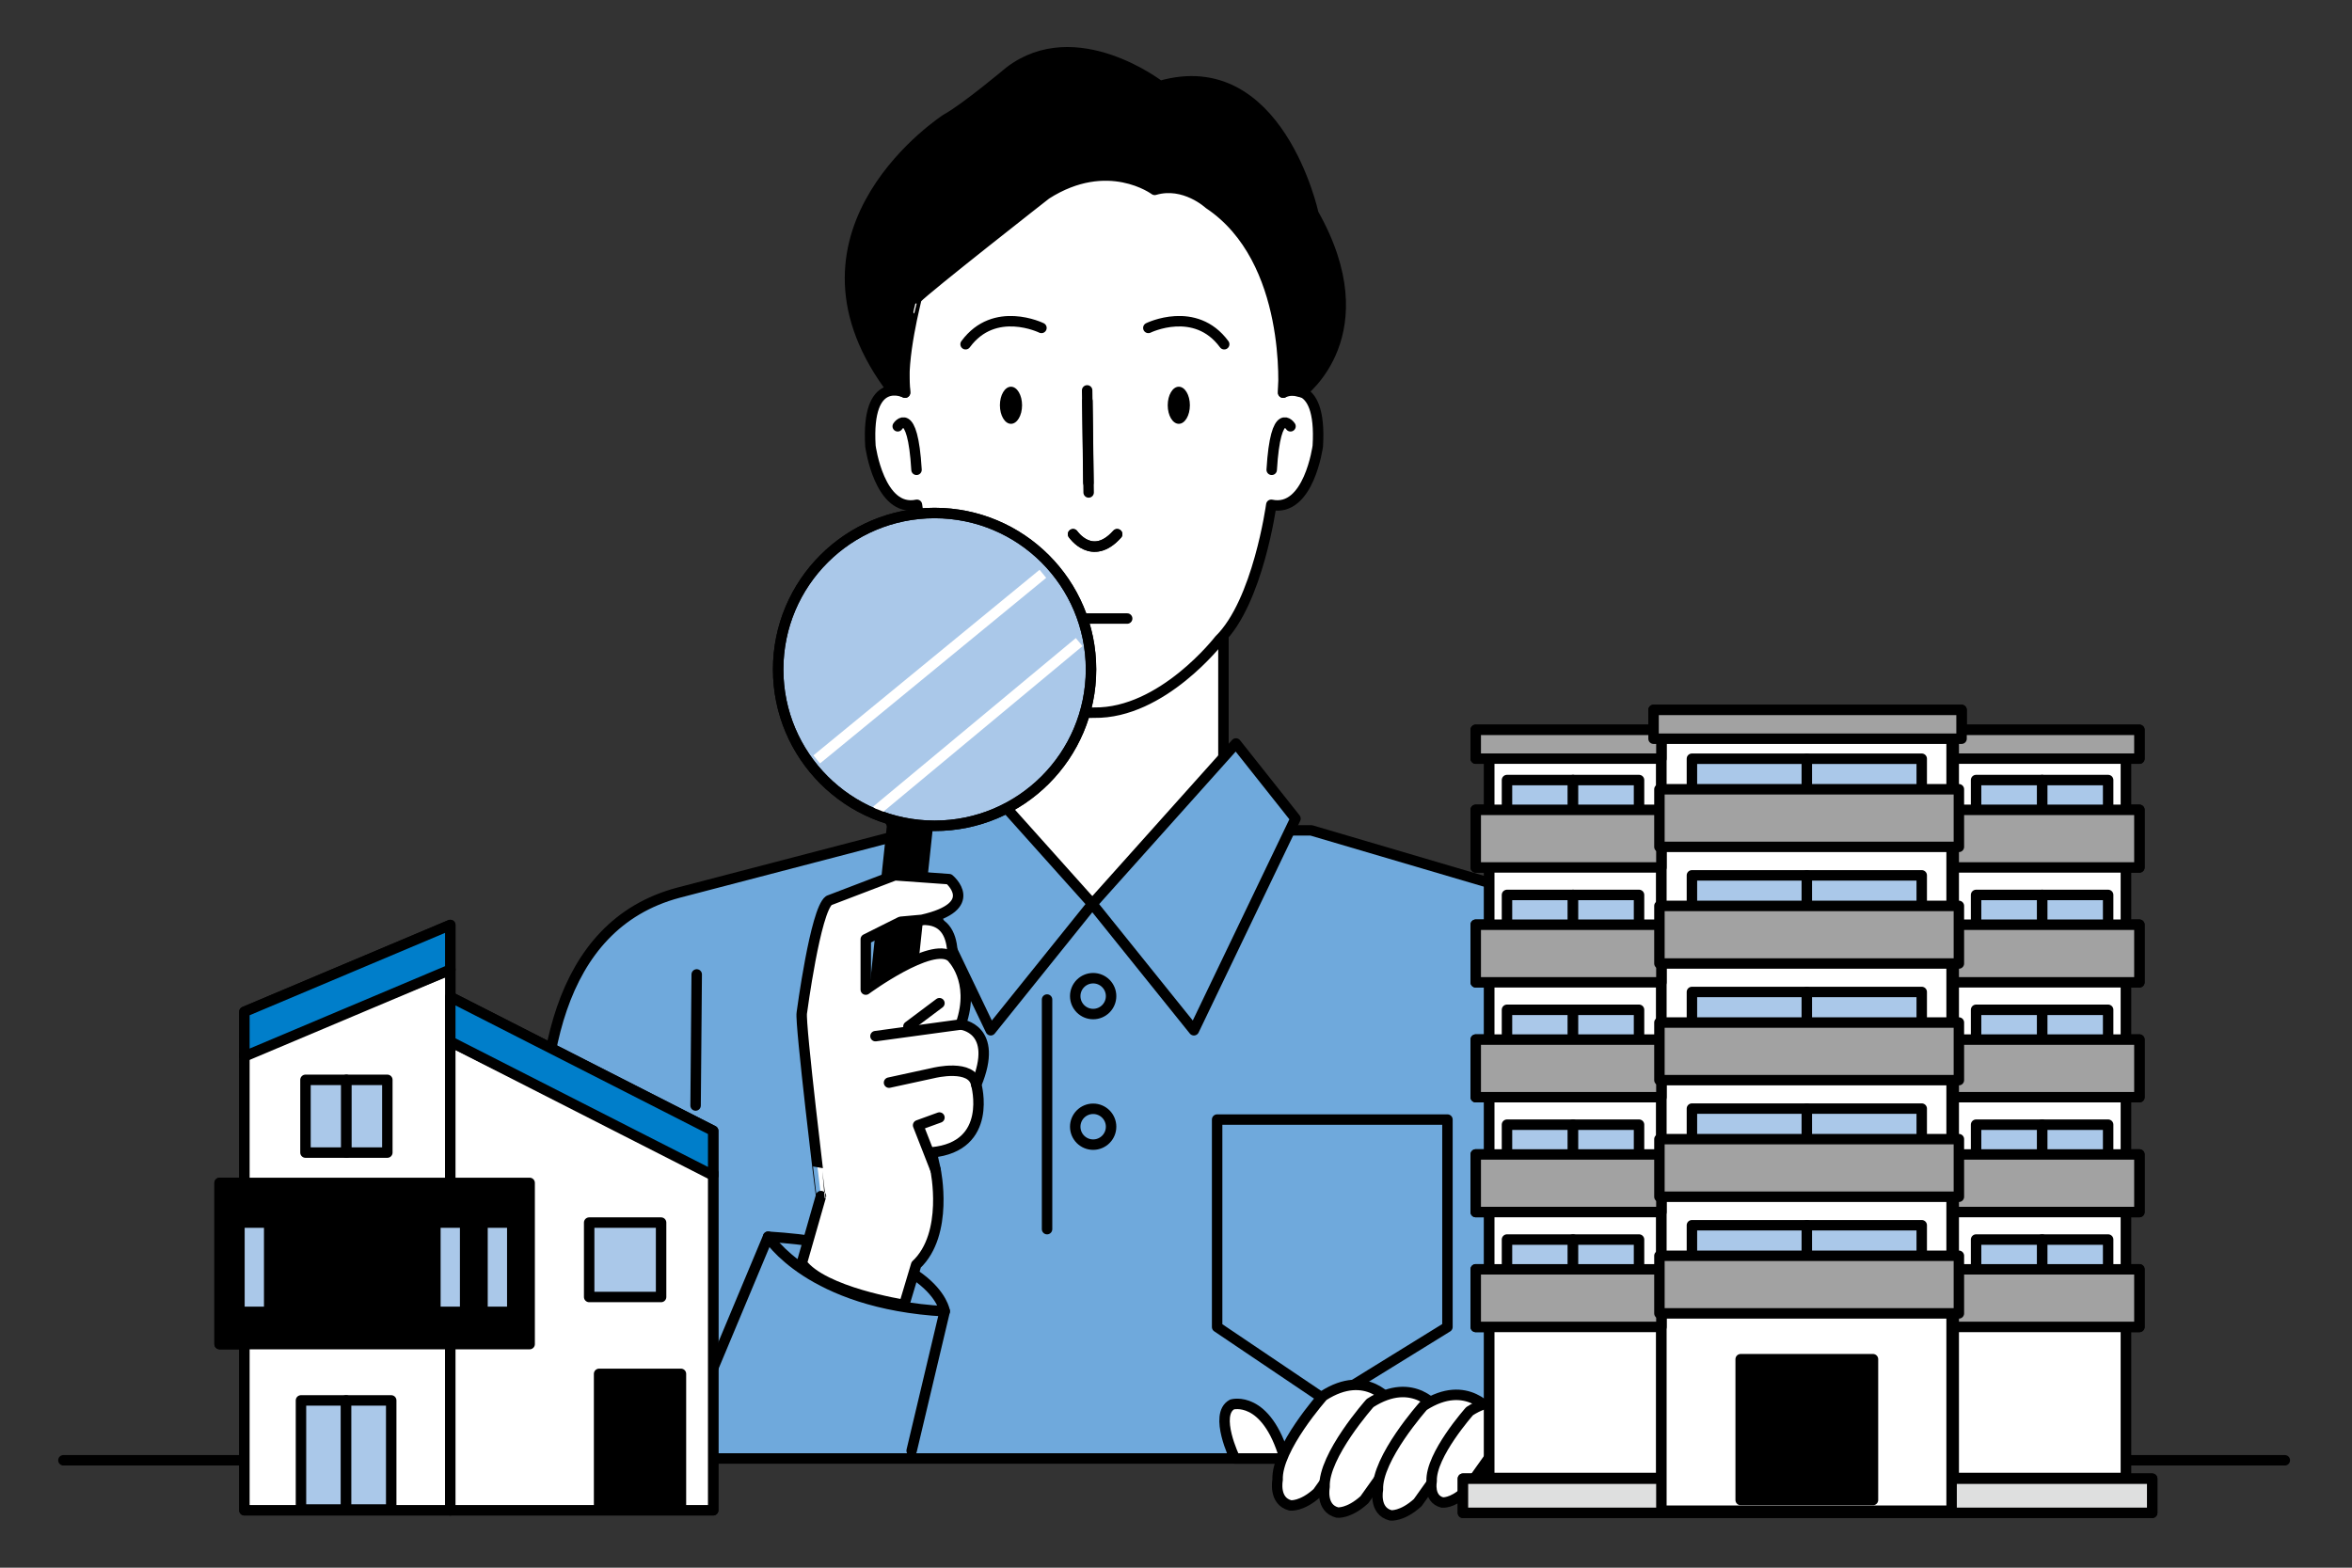 <svg xmlns="http://www.w3.org/2000/svg" xmlns:xlink="http://www.w3.org/1999/xlink" x="0px"
	 y="0px" width="900px" height="600px" viewBox="0 0 900 600" enable-background="new 0 0 900 600" xml:space="preserve">
<rect x="0" y="0" width="900" height="600" fill="#333333" stroke="none"/>
<path fill="#6FA9DC" stroke="#000000" stroke-width="4" stroke-linecap="round" stroke-linejoin="round" stroke-miterlimit="10" d="
	M582.703,341.665l-80.944-23.854h-8.808H359.792h-8.806l-91.399,23.854c-93.826,24.945-31.979,216.545-31.979,216.545h28.052h30.371
	h73.76H492.95h73.761h30.372h17.597C614.681,558.21,654.184,337.902,582.703,341.665z"/>
<g>
	
		<polygon fill="#FFFFFF" stroke="#000000" stroke-width="4" stroke-linecap="round" stroke-linejoin="round" stroke-miterlimit="10" points="
		468.15,225.756 468.15,293.7 468.15,319.834 417.976,345.966 370.151,298.929 370.151,225.756 	"/>
	<g>
		<path fill="none" stroke="#000000" stroke-width="4" stroke-linecap="round" stroke-linejoin="round" stroke-miterlimit="10" d="
			M410.446,199.939c0,0,7.384,10.792,17.04,0"/>
		<g>
			
				<path fill="#FFFFFF" stroke="#000000" stroke-width="4" stroke-linecap="round" stroke-linejoin="round" stroke-miterlimit="10" d="
				M491.01,150.281l1.15-22.123c-2.637-63.173-51.344-69.013-73.493-68.384c-22.151-0.629-70.857,5.21-73.494,68.384l1.151,22.123
				c0,0-14.956-7.383-13.253,20.446c0,0,3.408,25.558,17.799,22.471c0,0,5.083,37.241,19.896,51.693
				c0,0,22.799,29.189,47.901,27.866c26.098,0.425,47.9-27.866,47.9-27.866c14.813-14.452,19.896-51.693,19.896-51.693
				c14.392,3.087,17.798-22.471,17.798-22.471C505.965,142.898,491.01,150.281,491.01,150.281z"/>
			
				<path fill="#FFFFFF" stroke="#000000" stroke-width="4" stroke-linecap="round" stroke-linejoin="round" stroke-miterlimit="10" d="
				M343.516,163.155c0,0,5.68-8.709,7.193,16.66"/>
		</g>
		<path stroke="#000000" stroke-width="4" stroke-linecap="round" stroke-linejoin="round" stroke-miterlimit="10" d="
			M346.324,150.281l-6.28-2.828l0,0C296.797,87.631,362.146,45.55,362.146,45.55c7.368-4.019,24.156-18.147,24.156-18.147
			c25.451-19.424,57.559,5.519,57.559,5.519c45.332-13.047,58.716,48.854,58.716,48.854c25.933,46.008-4.465,68.358-4.465,68.358
			c-7.366-2.009-7.103,0.148-7.103,0.148s3.754-50.829-28.396-72.261c0,0-9.376-8.707-20.764-5.357c0,0-17.917-13.396-41.526,1.674
			c0,0-46.215,36.168-49.563,39.852C350.761,114.189,344.565,137.479,346.324,150.281z"/>
		<g>
			<path fill="none" stroke="#000000" stroke-width="4" stroke-linecap="round" stroke-linejoin="round" stroke-miterlimit="10" d="
				M439.419,125.505c0,0,17.951-8.826,29.026,6.243"/>
			<path fill="none" stroke="#000000" stroke-width="4" stroke-linecap="round" stroke-linejoin="round" stroke-miterlimit="10" d="
				M398.512,125.505c0,0-17.951-8.826-29.026,6.243"/>
		</g>
		<g>
			<ellipse cx="451.073" cy="155.108" rx="4.241" ry="7.1"/>
			<ellipse cx="386.857" cy="155.108" rx="4.24" ry="7.1"/>
		</g>
		
			<path fill="#FFFFFF" stroke="#000000" stroke-width="4" stroke-linecap="round" stroke-linejoin="round" stroke-miterlimit="10" d="
			M493.816,163.155c0,0-5.681-8.709-7.193,16.66"/>
		
			<line fill="none" stroke="#000000" stroke-width="4" stroke-linecap="round" stroke-linejoin="round" stroke-miterlimit="10" x1="415.999" y1="149.411" x2="416.468" y2="184.736"/>
	</g>
	<g>
		
			<polygon fill="#6FA9DC" stroke="#000000" stroke-width="4" stroke-linecap="round" stroke-linejoin="round" stroke-miterlimit="10" points="
			472.933,284.555 417.976,345.966 456.848,394.313 495.721,313.301 		"/>
		
			<polygon fill="#6FA9DC" stroke="#000000" stroke-width="4" stroke-linecap="round" stroke-linejoin="round" stroke-miterlimit="10" points="
			363.018,284.555 417.976,345.966 379.104,394.313 340.229,313.301 		"/>
	</g>
	
		<line fill="none" stroke="#000000" stroke-width="4" stroke-linecap="round" stroke-linejoin="round" stroke-miterlimit="10" x1="400.662" y1="470.424" x2="400.662" y2="382.553"/>
	
		<circle fill="none" stroke="#000000" stroke-width="4" stroke-linecap="round" stroke-linejoin="round" stroke-miterlimit="10" cx="418.302" cy="381.245" r="6.86"/>
	
		<circle fill="none" stroke="#000000" stroke-width="4" stroke-linecap="round" stroke-linejoin="round" stroke-miterlimit="10" cx="418.302" cy="431.226" r="6.86"/>
	
		<polygon fill="#6FA9DC" stroke="#000000" stroke-width="4" stroke-linecap="round" stroke-linejoin="round" stroke-miterlimit="10" points="
		465.737,428.495 553.869,428.495 553.869,507.875 507.877,536.293 465.737,507.875 	"/>
	
		<line fill="none" stroke="#000000" stroke-width="4" stroke-linecap="round" stroke-linejoin="round" stroke-miterlimit="10" x1="408.339" y1="236.729" x2="431.317" y2="236.729"/>
</g>
<line fill="none" stroke="#000000" stroke-width="4" stroke-linecap="round" stroke-linejoin="round" stroke-miterlimit="10" x1="24.268" y1="558.892" x2="245.317" y2="558.892"/>
<path fill="none" stroke="#000000" stroke-width="4" stroke-linecap="round" stroke-linejoin="round" stroke-miterlimit="10" d="
	M410.611,204.452c0,0,7.312,10.687,16.875,0"/>
<path fill="none" stroke="#000000" stroke-width="4" stroke-linecap="round" stroke-linejoin="round" stroke-miterlimit="10" d="
	M410.611,204.452c0,0,7.312,10.687,16.875,0"/>
<line fill="none" stroke="#000000" stroke-width="4" stroke-linecap="round" stroke-linejoin="round" stroke-miterlimit="10" x1="416.109" y1="153.494" x2="416.575" y2="188.479"/>
<path fill="none" stroke="#000000" stroke-width="4" stroke-linecap="round" stroke-linejoin="round" stroke-miterlimit="10" d="
	M348.846,555.217l12.656-53.346c0,0-3.267-24.498-67.577-28.544l-33.07,79.067"/>
<g>
	<polygon stroke="#000000" stroke-width="4" stroke-linecap="round" stroke-linejoin="round" stroke-miterlimit="10" points="
		172.299,578.019 93.52,578.019 93.52,403.377 172.299,371.108 	"/>
	<polygon stroke="#000000" stroke-width="4" stroke-linecap="round" stroke-linejoin="round" stroke-miterlimit="10" points="
		172.299,371.108 93.52,404.329 93.52,387.244 172.299,354.025 	"/>
	<polygon stroke="#000000" stroke-width="4" stroke-linecap="round" stroke-linejoin="round" stroke-miterlimit="10" points="
		172.299,578.019 272.902,578.019 272.902,448.938 172.299,398.633 	"/>
	<polygon stroke="#000000" stroke-width="4" stroke-linecap="round" stroke-linejoin="round" stroke-miterlimit="10" points="
		172.299,398.633 272.902,449.886 272.902,432.802 172.299,381.55 	"/>
	
		<rect x="115.169" y="535.98" stroke="#000000" stroke-width="4" stroke-linecap="round" stroke-linejoin="round" stroke-miterlimit="10" width="17.264" height="41.76"/>
	
		<rect x="132.433" y="535.98" stroke="#000000" stroke-width="4" stroke-linecap="round" stroke-linejoin="round" stroke-miterlimit="10" width="17.265" height="41.76"/>
	
		<rect x="116.89" y="413.287" stroke="#000000" stroke-width="4" stroke-linecap="round" stroke-linejoin="round" stroke-miterlimit="10" width="15.663" height="27.843"/>
	
		<rect x="132.553" y="413.287" stroke="#000000" stroke-width="4" stroke-linecap="round" stroke-linejoin="round" stroke-miterlimit="10" width="15.663" height="27.843"/>
	
		<rect x="229.245" y="525.817" stroke="#000000" stroke-width="4" stroke-linecap="round" stroke-linejoin="round" stroke-miterlimit="10" width="31.32" height="51.253"/>
	
		<rect x="84.028" y="452.734" stroke="#000000" stroke-width="4" stroke-linecap="round" stroke-linejoin="round" stroke-miterlimit="10" width="118.642" height="61.691"/>
	
		<rect x="225.449" y="467.921" stroke="#000000" stroke-width="4" stroke-linecap="round" stroke-linejoin="round" stroke-miterlimit="10" width="27.521" height="28.473"/>
	
		<rect x="91.622" y="467.921" stroke="#000000" stroke-width="4" stroke-linecap="round" stroke-linejoin="round" stroke-miterlimit="10" width="11.388" height="34.166"/>
	
		<rect x="184.634" y="467.921" stroke="#000000" stroke-width="4" stroke-linecap="round" stroke-linejoin="round" stroke-miterlimit="10" width="11.391" height="34.166"/>
	
		<rect x="166.602" y="467.921" stroke="#000000" stroke-width="4" stroke-linecap="round" stroke-linejoin="round" stroke-miterlimit="10" width="11.389" height="34.166"/>
</g>
<g>
	
		<polygon fill="#FFFFFF" stroke="#000000" stroke-width="4" stroke-linecap="round" stroke-linejoin="round" stroke-miterlimit="10" points="
		172.299,578.019 93.52,578.019 93.52,403.377 172.299,371.108 	"/>
	
		<polygon fill="#007ECA" stroke="#000000" stroke-width="4" stroke-linecap="round" stroke-linejoin="round" stroke-miterlimit="10" points="
		172.299,371.108 93.52,404.329 93.52,387.244 172.299,354.025 	"/>
	
		<polygon fill="#FFFFFF" stroke="#000000" stroke-width="4" stroke-linecap="round" stroke-linejoin="round" stroke-miterlimit="10" points="
		172.299,578.019 272.902,578.019 272.902,448.938 172.299,398.633 	"/>
	
		<polygon fill="#007ECA" stroke="#000000" stroke-width="4" stroke-linecap="round" stroke-linejoin="round" stroke-miterlimit="10" points="
		172.299,398.633 272.902,449.886 272.902,432.802 172.299,381.55 	"/>
	
		<rect x="115.169" y="535.98" fill="#AAC8E9" stroke="#000000" stroke-width="4" stroke-linecap="round" stroke-linejoin="round" stroke-miterlimit="10" width="17.264" height="41.76"/>
	
		<rect x="132.433" y="535.98" fill="#AAC8E9" stroke="#000000" stroke-width="4" stroke-linecap="round" stroke-linejoin="round" stroke-miterlimit="10" width="17.265" height="41.76"/>
	
		<rect x="116.89" y="413.287" fill="#AAC8E9" stroke="#000000" stroke-width="4" stroke-linecap="round" stroke-linejoin="round" stroke-miterlimit="10" width="15.663" height="27.843"/>
	
		<rect x="132.553" y="413.287" fill="#AAC8E9" stroke="#000000" stroke-width="4" stroke-linecap="round" stroke-linejoin="round" stroke-miterlimit="10" width="15.663" height="27.843"/>
	
		<rect x="229.245" y="525.817" stroke="#000000" stroke-width="4" stroke-linecap="round" stroke-linejoin="round" stroke-miterlimit="10" width="31.32" height="51.253"/>
	
		<rect x="84.028" y="452.734" stroke="#000000" stroke-width="4" stroke-linecap="round" stroke-linejoin="round" stroke-miterlimit="10" width="118.642" height="61.691"/>
	
		<rect x="225.449" y="467.921" fill="#AAC8E9" stroke="#000000" stroke-width="4" stroke-linecap="round" stroke-linejoin="round" stroke-miterlimit="10" width="27.521" height="28.473"/>
	
		<rect x="91.622" y="467.921" fill="#AAC8E9" stroke="#000000" stroke-width="4" stroke-linecap="round" stroke-linejoin="round" stroke-miterlimit="10" width="11.388" height="34.166"/>
	
		<rect x="184.634" y="467.921" fill="#AAC8E9" stroke="#000000" stroke-width="4" stroke-linecap="round" stroke-linejoin="round" stroke-miterlimit="10" width="11.391" height="34.166"/>
	
		<rect x="166.602" y="467.921" fill="#AAC8E9" stroke="#000000" stroke-width="4" stroke-linecap="round" stroke-linejoin="round" stroke-miterlimit="10" width="11.389" height="34.166"/>
</g>
<path fill="none" stroke="#000000" stroke-width="4" stroke-linecap="round" stroke-linejoin="round" stroke-miterlimit="10" d="
	M293.925,473.327c0,0,15.726,25.686,67.577,28.544"/>
<path fill="#FFFFFF" stroke="#000000" stroke-width="4" stroke-linecap="round" stroke-linejoin="round" stroke-miterlimit="10" d="
	M472.552,558.21c0,0-8.165-16.875-1.088-20.685c0,0,13.063-3.813,20.141,20.685H472.552z"/>
<path fill="#FFFFFF" stroke="#000000" stroke-width="4" stroke-linecap="round" stroke-linejoin="round" stroke-miterlimit="10" d="
	M532.433,536.981c0,0-9.254-13.609-26.131-2.723c0,0-17.963,20.142-17.419,32.116c0,0-1.634,8.165,4.899,9.799
	c0,0,4.354,0.544,10.344-4.898l17.419-24.496"/>
<path fill="#FFFFFF" stroke="#000000" stroke-width="4" stroke-linecap="round" stroke-linejoin="round" stroke-miterlimit="10" d="
	M550.396,539.703c0,0-9.255-13.609-26.13-2.722c0,0-17.965,20.141-17.419,32.115c0,0-1.634,8.167,4.898,9.8
	c0,0,4.354,0.544,10.343-4.899l17.421-24.496"/>
<path fill="#FFFFFF" stroke="#000000" stroke-width="4" stroke-linecap="round" stroke-linejoin="round" stroke-miterlimit="10" d="
	M570.81,540.791c0,0-9.253-13.608-26.128-2.722c0,0-17.965,20.141-17.421,32.118c0,0-1.632,8.164,4.899,9.798
	c0,0,4.354,0.545,10.344-4.898l17.419-24.496"/>
<path fill="#FFFFFF" stroke="#000000" stroke-width="4" stroke-linecap="round" stroke-linejoin="round" stroke-miterlimit="10" d="
	M584.146,542.361c0,0-7.718-11.352-21.793-2.271c0,0-14.98,16.799-14.526,26.788c0,0-1.362,6.811,4.086,8.172
	c0,0,3.632,0.454,8.626-4.087l14.529-20.43"/>
<g>
	
		<path fill="#FFFFFF" stroke="#000000" stroke-width="4" stroke-linecap="round" stroke-linejoin="round" stroke-miterlimit="10" d="
		M363.187,375.792c0,0,6.676-24.476-10.385-23.734c-17.06,0.741-15.576,37.086-15.576,37.086L363.187,375.792z"/>
	<g>
		
			<circle fill="#AAC8E9" stroke="#000000" stroke-width="4" stroke-linecap="round" stroke-linejoin="round" stroke-miterlimit="10" cx="357.624" cy="256.2" r="59.856"/>
		<g>
			<line fill="none" x1="340.583" y1="387.709" x2="348.448" y2="314.308"/>
			
				<rect x="335.718" y="314.092" transform="matrix(-0.994 -0.106 0.106 -0.994 649.685 736.701)" width="17.595" height="73.818"/>
		</g>
	</g>
	<g>
		
			<path fill="#FFFFFF" stroke="#000000" stroke-width="4" stroke-linecap="round" stroke-linejoin="round" stroke-miterlimit="10" d="
			M306.814,387.66c0,0,5.192-39.313,10.385-43.021l25.219-9.642l20.769,1.481c0,0,12.608,10.387-10.385,15.577l-8.159,0.741
			l-13.351,6.677v19.284c0,0,25.219-18.543,32.636-12.608c0,0,9.643,8.899,3.709,25.96c0,0,14.834,1.482,5.934,22.993
			c0,0,6.676,23.734-17.06,25.96l1.483,6.676c0,0,5.192,24.478-7.417,36.346l-4.59,15.337c0,0-31.035-4.798-39.194-15.924
			l7.349-25.722C314.142,457.776,306.073,391.369,306.814,387.66z"/>
		
			<line fill="none" stroke="#000000" stroke-width="4" stroke-linecap="round" stroke-linejoin="round" stroke-miterlimit="10" x1="335.001" y1="396.563" x2="367.637" y2="392.11"/>
		
			<line fill="none" stroke="#000000" stroke-width="4" stroke-linecap="round" stroke-linejoin="round" stroke-miterlimit="10" x1="359.478" y1="383.951" x2="347.609" y2="392.853"/>
		<path fill="none" stroke="#000000" stroke-width="4" stroke-linecap="round" stroke-linejoin="round" stroke-miterlimit="10" d="
			M340.192,414.362l17.06-3.709c0,0,14.835-3.709,16.318,4.45"/>
		
			<polyline fill="none" stroke="#000000" stroke-width="4" stroke-linecap="round" stroke-linejoin="round" stroke-miterlimit="10" points="
			359.478,427.714 351.318,430.681 357.994,447.739 		"/>
	</g>
	
		<line fill="none" stroke="#FFFFFF" stroke-width="4" stroke-miterlimit="10" x1="399.063" y1="219.615" x2="312.509" y2="290.655"/>
	
		<line fill="none" stroke="#FFFFFF" stroke-width="4" stroke-miterlimit="10" x1="412.944" y1="245.745" x2="335.372" y2="310.253"/>
	
		<circle fill="none" stroke="#000000" stroke-width="4" stroke-linecap="round" stroke-linejoin="round" stroke-miterlimit="10" cx="357.624" cy="256.2" r="59.856"/>
</g>
<line fill="none" stroke="#000000" stroke-width="4" stroke-linecap="round" stroke-linejoin="round" stroke-miterlimit="10" x1="266.6" y1="372.946" x2="266.171" y2="423.111"/>
<line fill="none" stroke="#000000" stroke-width="4" stroke-linecap="round" stroke-linejoin="round" stroke-miterlimit="10" x1="677.739" y1="558.892" x2="874.294" y2="558.892"/>
<g>
	
		<rect x="559.797" y="565.935" stroke="#000000" stroke-width="4" stroke-linecap="round" stroke-linejoin="round" stroke-miterlimit="10" width="263.744" height="13.064"/>
	
		<rect x="569.866" y="282.592" stroke="#000000" stroke-width="4" stroke-linecap="round" stroke-linejoin="round" stroke-miterlimit="10" width="65.869" height="283.07"/>
	
		<rect x="747.603" y="282.592" stroke="#000000" stroke-width="4" stroke-linecap="round" stroke-linejoin="round" stroke-miterlimit="10" width="65.867" height="283.07"/>
	
		<rect x="635.735" y="279.325" stroke="#000000" stroke-width="4" stroke-linecap="round" stroke-linejoin="round" stroke-miterlimit="10" width="111.051" height="298.855"/>
	
		<rect x="564.694" y="279.325" stroke="#000000" stroke-width="4" stroke-linecap="round" stroke-linejoin="round" stroke-miterlimit="10" width="71.041" height="11.024"/>
	<g>
		
			<rect x="576.653" y="298.549" stroke="#000000" stroke-width="4" stroke-linecap="round" stroke-linejoin="round" stroke-miterlimit="10" width="25.264" height="27.844"/>
		
			<rect x="601.917" y="298.549" stroke="#000000" stroke-width="4" stroke-linecap="round" stroke-linejoin="round" stroke-miterlimit="10" width="25.265" height="27.844"/>
	</g>
	<g>
		
			<rect x="647.42" y="290.384" stroke="#000000" stroke-width="4" stroke-linecap="round" stroke-linejoin="round" stroke-miterlimit="10" width="43.968" height="25.959"/>
		
			<rect x="691.388" y="290.384" stroke="#000000" stroke-width="4" stroke-linecap="round" stroke-linejoin="round" stroke-miterlimit="10" width="43.967" height="25.959"/>
	</g>
	
		<rect x="564.694" y="309.946" stroke="#000000" stroke-width="4" stroke-linecap="round" stroke-linejoin="round" stroke-miterlimit="10" width="71.041" height="22.047"/>
	<g>
		
			<rect x="576.653" y="342.515" stroke="#000000" stroke-width="4" stroke-linecap="round" stroke-linejoin="round" stroke-miterlimit="10" width="25.264" height="27.845"/>
		
			<rect x="601.917" y="342.515" stroke="#000000" stroke-width="4" stroke-linecap="round" stroke-linejoin="round" stroke-miterlimit="10" width="25.265" height="27.845"/>
	</g>
	
		<rect x="564.694" y="353.912" stroke="#000000" stroke-width="4" stroke-linecap="round" stroke-linejoin="round" stroke-miterlimit="10" width="71.041" height="22.047"/>
	<g>
		
			<rect x="576.653" y="386.48" stroke="#000000" stroke-width="4" stroke-linecap="round" stroke-linejoin="round" stroke-miterlimit="10" width="25.264" height="27.844"/>
		
			<rect x="601.917" y="386.48" stroke="#000000" stroke-width="4" stroke-linecap="round" stroke-linejoin="round" stroke-miterlimit="10" width="25.265" height="27.844"/>
	</g>
	
		<rect x="564.694" y="397.878" stroke="#000000" stroke-width="4" stroke-linecap="round" stroke-linejoin="round" stroke-miterlimit="10" width="71.041" height="22.047"/>
	<g>
		
			<rect x="576.653" y="430.446" stroke="#000000" stroke-width="4" stroke-linecap="round" stroke-linejoin="round" stroke-miterlimit="10" width="25.264" height="27.843"/>
		
			<rect x="601.917" y="430.446" stroke="#000000" stroke-width="4" stroke-linecap="round" stroke-linejoin="round" stroke-miterlimit="10" width="25.265" height="27.843"/>
	</g>
	
		<rect x="564.694" y="441.844" stroke="#000000" stroke-width="4" stroke-linecap="round" stroke-linejoin="round" stroke-miterlimit="10" width="71.041" height="22.046"/>
	<g>
		
			<rect x="576.653" y="474.412" stroke="#000000" stroke-width="4" stroke-linecap="round" stroke-linejoin="round" stroke-miterlimit="10" width="25.264" height="27.843"/>
		
			<rect x="601.917" y="474.412" stroke="#000000" stroke-width="4" stroke-linecap="round" stroke-linejoin="round" stroke-miterlimit="10" width="25.265" height="27.843"/>
	</g>
	
		<rect x="564.694" y="485.81" stroke="#000000" stroke-width="4" stroke-linecap="round" stroke-linejoin="round" stroke-miterlimit="10" width="71.041" height="22.047"/>
	<g>
		
			<rect x="747.603" y="279.325" stroke="#000000" stroke-width="4" stroke-linecap="round" stroke-linejoin="round" stroke-miterlimit="10" width="71.039" height="11.024"/>
		<g>
			
				<rect x="781.419" y="298.549" stroke="#000000" stroke-width="4" stroke-linecap="round" stroke-linejoin="round" stroke-miterlimit="10" width="25.266" height="27.844"/>
			
				<rect x="756.155" y="298.549" stroke="#000000" stroke-width="4" stroke-linecap="round" stroke-linejoin="round" stroke-miterlimit="10" width="25.264" height="27.844"/>
		</g>
		
			<rect x="747.603" y="309.946" stroke="#000000" stroke-width="4" stroke-linecap="round" stroke-linejoin="round" stroke-miterlimit="10" width="71.039" height="22.047"/>
		<g>
			
				<rect x="781.419" y="342.515" stroke="#000000" stroke-width="4" stroke-linecap="round" stroke-linejoin="round" stroke-miterlimit="10" width="25.266" height="27.845"/>
			
				<rect x="756.155" y="342.515" stroke="#000000" stroke-width="4" stroke-linecap="round" stroke-linejoin="round" stroke-miterlimit="10" width="25.264" height="27.845"/>
		</g>
		
			<rect x="747.603" y="353.912" stroke="#000000" stroke-width="4" stroke-linecap="round" stroke-linejoin="round" stroke-miterlimit="10" width="71.039" height="22.047"/>
		<g>
			
				<rect x="781.419" y="386.48" stroke="#000000" stroke-width="4" stroke-linecap="round" stroke-linejoin="round" stroke-miterlimit="10" width="25.266" height="27.844"/>
			
				<rect x="756.155" y="386.48" stroke="#000000" stroke-width="4" stroke-linecap="round" stroke-linejoin="round" stroke-miterlimit="10" width="25.264" height="27.844"/>
		</g>
		
			<rect x="747.603" y="397.878" stroke="#000000" stroke-width="4" stroke-linecap="round" stroke-linejoin="round" stroke-miterlimit="10" width="71.039" height="22.047"/>
		<g>
			
				<rect x="781.419" y="430.446" stroke="#000000" stroke-width="4" stroke-linecap="round" stroke-linejoin="round" stroke-miterlimit="10" width="25.266" height="27.843"/>
			
				<rect x="756.155" y="430.446" stroke="#000000" stroke-width="4" stroke-linecap="round" stroke-linejoin="round" stroke-miterlimit="10" width="25.264" height="27.843"/>
		</g>
		
			<rect x="747.603" y="441.844" stroke="#000000" stroke-width="4" stroke-linecap="round" stroke-linejoin="round" stroke-miterlimit="10" width="71.039" height="22.046"/>
		<g>
			
				<rect x="781.419" y="474.412" stroke="#000000" stroke-width="4" stroke-linecap="round" stroke-linejoin="round" stroke-miterlimit="10" width="25.266" height="27.843"/>
			
				<rect x="756.155" y="474.412" stroke="#000000" stroke-width="4" stroke-linecap="round" stroke-linejoin="round" stroke-miterlimit="10" width="25.264" height="27.843"/>
		</g>
		
			<rect x="747.603" y="485.81" stroke="#000000" stroke-width="4" stroke-linecap="round" stroke-linejoin="round" stroke-miterlimit="10" width="71.039" height="22.047"/>
	</g>
	
		<rect x="634.984" y="302.074" stroke="#000000" stroke-width="4" stroke-linecap="round" stroke-linejoin="round" stroke-miterlimit="10" width="114.591" height="22.047"/>
	<g>
		
			<rect x="647.42" y="335.021" stroke="#000000" stroke-width="4" stroke-linecap="round" stroke-linejoin="round" stroke-miterlimit="10" width="43.968" height="25.96"/>
		
			<rect x="691.388" y="335.021" stroke="#000000" stroke-width="4" stroke-linecap="round" stroke-linejoin="round" stroke-miterlimit="10" width="43.967" height="25.96"/>
	</g>
	
		<rect x="634.984" y="346.712" stroke="#000000" stroke-width="4" stroke-linecap="round" stroke-linejoin="round" stroke-miterlimit="10" width="114.591" height="22.047"/>
	<g>
		
			<rect x="647.42" y="379.66" stroke="#000000" stroke-width="4" stroke-linecap="round" stroke-linejoin="round" stroke-miterlimit="10" width="43.968" height="25.959"/>
		
			<rect x="691.388" y="379.66" stroke="#000000" stroke-width="4" stroke-linecap="round" stroke-linejoin="round" stroke-miterlimit="10" width="43.967" height="25.959"/>
	</g>
	
		<rect x="634.984" y="391.35" stroke="#000000" stroke-width="4" stroke-linecap="round" stroke-linejoin="round" stroke-miterlimit="10" width="114.591" height="22.047"/>
	<g>
		
			<rect x="647.42" y="424.297" stroke="#000000" stroke-width="4" stroke-linecap="round" stroke-linejoin="round" stroke-miterlimit="10" width="43.968" height="25.959"/>
		
			<rect x="691.388" y="424.297" stroke="#000000" stroke-width="4" stroke-linecap="round" stroke-linejoin="round" stroke-miterlimit="10" width="43.967" height="25.959"/>
	</g>
	
		<rect x="634.984" y="435.988" stroke="#000000" stroke-width="4" stroke-linecap="round" stroke-linejoin="round" stroke-miterlimit="10" width="114.591" height="22.046"/>
	<g>
		
			<rect x="647.42" y="468.936" stroke="#000000" stroke-width="4" stroke-linecap="round" stroke-linejoin="round" stroke-miterlimit="10" width="43.968" height="25.959"/>
		
			<rect x="691.388" y="468.936" stroke="#000000" stroke-width="4" stroke-linecap="round" stroke-linejoin="round" stroke-miterlimit="10" width="43.967" height="25.959"/>
	</g>
	
		<rect x="634.984" y="480.625" stroke="#000000" stroke-width="4" stroke-linecap="round" stroke-linejoin="round" stroke-miterlimit="10" width="114.591" height="22.047"/>
	
		<rect x="632.74" y="271.705" stroke="#000000" stroke-width="4" stroke-linecap="round" stroke-linejoin="round" stroke-miterlimit="10" width="117.854" height="11.023"/>
	
		<rect x="666.073" y="520.207" stroke="#000000" stroke-width="4" stroke-linecap="round" stroke-linejoin="round" stroke-miterlimit="10" width="50.627" height="53.893"/>
</g>
<g>
	
		<rect x="559.797" y="565.935" fill="#DEDFDF" stroke="#000000" stroke-width="4" stroke-linecap="round" stroke-linejoin="round" stroke-miterlimit="10" width="263.744" height="13.064"/>
	
		<rect x="569.866" y="282.592" fill="#FFFFFF" stroke="#000000" stroke-width="4" stroke-linecap="round" stroke-linejoin="round" stroke-miterlimit="10" width="65.869" height="283.07"/>
	
		<rect x="747.603" y="282.592" fill="#FFFFFF" stroke="#000000" stroke-width="4" stroke-linecap="round" stroke-linejoin="round" stroke-miterlimit="10" width="65.867" height="283.07"/>
	
		<rect x="635.735" y="279.325" fill="#FFFFFF" stroke="#000000" stroke-width="4" stroke-linecap="round" stroke-linejoin="round" stroke-miterlimit="10" width="111.051" height="298.855"/>
	
		<rect x="564.694" y="279.325" fill="#A2A2A2" stroke="#000000" stroke-width="4" stroke-linecap="round" stroke-linejoin="round" stroke-miterlimit="10" width="71.041" height="11.024"/>
	<g>
		
			<rect x="576.653" y="298.549" fill="#AAC8E9" stroke="#000000" stroke-width="4" stroke-linecap="round" stroke-linejoin="round" stroke-miterlimit="10" width="25.264" height="27.844"/>
		
			<rect x="601.917" y="298.549" fill="#AAC8E9" stroke="#000000" stroke-width="4" stroke-linecap="round" stroke-linejoin="round" stroke-miterlimit="10" width="25.265" height="27.844"/>
	</g>
	<g>
		
			<rect x="647.42" y="290.384" fill="#AAC8E9" stroke="#000000" stroke-width="4" stroke-linecap="round" stroke-linejoin="round" stroke-miterlimit="10" width="43.968" height="25.959"/>
		
			<rect x="691.388" y="290.384" fill="#AAC8E9" stroke="#000000" stroke-width="4" stroke-linecap="round" stroke-linejoin="round" stroke-miterlimit="10" width="43.967" height="25.959"/>
	</g>
	
		<rect x="564.694" y="309.946" fill="#A2A2A2" stroke="#000000" stroke-width="4" stroke-linecap="round" stroke-linejoin="round" stroke-miterlimit="10" width="71.041" height="22.047"/>
	<g>
		
			<rect x="576.653" y="342.515" fill="#AAC8E9" stroke="#000000" stroke-width="4" stroke-linecap="round" stroke-linejoin="round" stroke-miterlimit="10" width="25.264" height="27.845"/>
		
			<rect x="601.917" y="342.515" fill="#AAC8E9" stroke="#000000" stroke-width="4" stroke-linecap="round" stroke-linejoin="round" stroke-miterlimit="10" width="25.265" height="27.845"/>
	</g>
	
		<rect x="564.694" y="353.912" fill="#A2A2A2" stroke="#000000" stroke-width="4" stroke-linecap="round" stroke-linejoin="round" stroke-miterlimit="10" width="71.041" height="22.047"/>
	<g>
		
			<rect x="576.653" y="386.48" fill="#AAC8E9" stroke="#000000" stroke-width="4" stroke-linecap="round" stroke-linejoin="round" stroke-miterlimit="10" width="25.264" height="27.844"/>
		
			<rect x="601.917" y="386.48" fill="#AAC8E9" stroke="#000000" stroke-width="4" stroke-linecap="round" stroke-linejoin="round" stroke-miterlimit="10" width="25.265" height="27.844"/>
	</g>
	
		<rect x="564.694" y="397.878" fill="#A2A2A2" stroke="#000000" stroke-width="4" stroke-linecap="round" stroke-linejoin="round" stroke-miterlimit="10" width="71.041" height="22.047"/>
	<g>
		
			<rect x="576.653" y="430.446" fill="#AAC8E9" stroke="#000000" stroke-width="4" stroke-linecap="round" stroke-linejoin="round" stroke-miterlimit="10" width="25.264" height="27.843"/>
		
			<rect x="601.917" y="430.446" fill="#AAC8E9" stroke="#000000" stroke-width="4" stroke-linecap="round" stroke-linejoin="round" stroke-miterlimit="10" width="25.265" height="27.843"/>
	</g>
	
		<rect x="564.694" y="441.844" fill="#A2A2A2" stroke="#000000" stroke-width="4" stroke-linecap="round" stroke-linejoin="round" stroke-miterlimit="10" width="71.041" height="22.046"/>
	<g>
		
			<rect x="576.653" y="474.412" fill="#AAC8E9" stroke="#000000" stroke-width="4" stroke-linecap="round" stroke-linejoin="round" stroke-miterlimit="10" width="25.264" height="27.843"/>
		
			<rect x="601.917" y="474.412" fill="#AAC8E9" stroke="#000000" stroke-width="4" stroke-linecap="round" stroke-linejoin="round" stroke-miterlimit="10" width="25.265" height="27.843"/>
	</g>
	
		<rect x="564.694" y="485.81" fill="#A2A2A2" stroke="#000000" stroke-width="4" stroke-linecap="round" stroke-linejoin="round" stroke-miterlimit="10" width="71.041" height="22.047"/>
	<g>
		
			<rect x="747.603" y="279.325" fill="#A2A2A2" stroke="#000000" stroke-width="4" stroke-linecap="round" stroke-linejoin="round" stroke-miterlimit="10" width="71.039" height="11.024"/>
		<g>
			
				<rect x="781.419" y="298.549" fill="#AAC8E9" stroke="#000000" stroke-width="4" stroke-linecap="round" stroke-linejoin="round" stroke-miterlimit="10" width="25.266" height="27.844"/>
			
				<rect x="756.155" y="298.549" fill="#AAC8E9" stroke="#000000" stroke-width="4" stroke-linecap="round" stroke-linejoin="round" stroke-miterlimit="10" width="25.264" height="27.844"/>
		</g>
		
			<rect x="747.603" y="309.946" fill="#A2A2A2" stroke="#000000" stroke-width="4" stroke-linecap="round" stroke-linejoin="round" stroke-miterlimit="10" width="71.039" height="22.047"/>
		<g>
			
				<rect x="781.419" y="342.515" fill="#AAC8E9" stroke="#000000" stroke-width="4" stroke-linecap="round" stroke-linejoin="round" stroke-miterlimit="10" width="25.266" height="27.845"/>
			
				<rect x="756.155" y="342.515" fill="#AAC8E9" stroke="#000000" stroke-width="4" stroke-linecap="round" stroke-linejoin="round" stroke-miterlimit="10" width="25.264" height="27.845"/>
		</g>
		
			<rect x="747.603" y="353.912" fill="#A2A2A2" stroke="#000000" stroke-width="4" stroke-linecap="round" stroke-linejoin="round" stroke-miterlimit="10" width="71.039" height="22.047"/>
		<g>
			
				<rect x="781.419" y="386.48" fill="#AAC8E9" stroke="#000000" stroke-width="4" stroke-linecap="round" stroke-linejoin="round" stroke-miterlimit="10" width="25.266" height="27.844"/>
			
				<rect x="756.155" y="386.48" fill="#AAC8E9" stroke="#000000" stroke-width="4" stroke-linecap="round" stroke-linejoin="round" stroke-miterlimit="10" width="25.264" height="27.844"/>
		</g>
		
			<rect x="747.603" y="397.878" fill="#A2A2A2" stroke="#000000" stroke-width="4" stroke-linecap="round" stroke-linejoin="round" stroke-miterlimit="10" width="71.039" height="22.047"/>
		<g>
			
				<rect x="781.419" y="430.446" fill="#AAC8E9" stroke="#000000" stroke-width="4" stroke-linecap="round" stroke-linejoin="round" stroke-miterlimit="10" width="25.266" height="27.843"/>
			
				<rect x="756.155" y="430.446" fill="#AAC8E9" stroke="#000000" stroke-width="4" stroke-linecap="round" stroke-linejoin="round" stroke-miterlimit="10" width="25.264" height="27.843"/>
		</g>
		
			<rect x="747.603" y="441.844" fill="#A2A2A2" stroke="#000000" stroke-width="4" stroke-linecap="round" stroke-linejoin="round" stroke-miterlimit="10" width="71.039" height="22.046"/>
		<g>
			
				<rect x="781.419" y="474.412" fill="#AAC8E9" stroke="#000000" stroke-width="4" stroke-linecap="round" stroke-linejoin="round" stroke-miterlimit="10" width="25.266" height="27.843"/>
			
				<rect x="756.155" y="474.412" fill="#AAC8E9" stroke="#000000" stroke-width="4" stroke-linecap="round" stroke-linejoin="round" stroke-miterlimit="10" width="25.264" height="27.843"/>
		</g>
		
			<rect x="747.603" y="485.81" fill="#A2A2A2" stroke="#000000" stroke-width="4" stroke-linecap="round" stroke-linejoin="round" stroke-miterlimit="10" width="71.039" height="22.047"/>
	</g>
	
		<rect x="634.984" y="302.074" fill="#A2A2A2" stroke="#000000" stroke-width="4" stroke-linecap="round" stroke-linejoin="round" stroke-miterlimit="10" width="114.591" height="22.047"/>
	<g>
		
			<rect x="647.42" y="335.021" fill="#AAC8E9" stroke="#000000" stroke-width="4" stroke-linecap="round" stroke-linejoin="round" stroke-miterlimit="10" width="43.968" height="25.96"/>
		
			<rect x="691.388" y="335.021" fill="#AAC8E9" stroke="#000000" stroke-width="4" stroke-linecap="round" stroke-linejoin="round" stroke-miterlimit="10" width="43.967" height="25.96"/>
	</g>
	
		<rect x="634.984" y="346.712" fill="#A2A2A2" stroke="#000000" stroke-width="4" stroke-linecap="round" stroke-linejoin="round" stroke-miterlimit="10" width="114.591" height="22.047"/>
	<g>
		
			<rect x="647.42" y="379.66" fill="#AAC8E9" stroke="#000000" stroke-width="4" stroke-linecap="round" stroke-linejoin="round" stroke-miterlimit="10" width="43.968" height="25.959"/>
		
			<rect x="691.388" y="379.66" fill="#AAC8E9" stroke="#000000" stroke-width="4" stroke-linecap="round" stroke-linejoin="round" stroke-miterlimit="10" width="43.967" height="25.959"/>
	</g>
	
		<rect x="634.984" y="391.35" fill="#A2A2A2" stroke="#000000" stroke-width="4" stroke-linecap="round" stroke-linejoin="round" stroke-miterlimit="10" width="114.591" height="22.047"/>
	<g>
		
			<rect x="647.42" y="424.297" fill="#AAC8E9" stroke="#000000" stroke-width="4" stroke-linecap="round" stroke-linejoin="round" stroke-miterlimit="10" width="43.968" height="25.959"/>
		
			<rect x="691.388" y="424.297" fill="#AAC8E9" stroke="#000000" stroke-width="4" stroke-linecap="round" stroke-linejoin="round" stroke-miterlimit="10" width="43.967" height="25.959"/>
	</g>
	
		<rect x="634.984" y="435.988" fill="#A2A2A2" stroke="#000000" stroke-width="4" stroke-linecap="round" stroke-linejoin="round" stroke-miterlimit="10" width="114.591" height="22.046"/>
	<g>
		
			<rect x="647.42" y="468.936" fill="#AAC8E9" stroke="#000000" stroke-width="4" stroke-linecap="round" stroke-linejoin="round" stroke-miterlimit="10" width="43.968" height="25.959"/>
		
			<rect x="691.388" y="468.936" fill="#AAC8E9" stroke="#000000" stroke-width="4" stroke-linecap="round" stroke-linejoin="round" stroke-miterlimit="10" width="43.967" height="25.959"/>
	</g>
	
		<rect x="634.984" y="480.625" fill="#A2A2A2" stroke="#000000" stroke-width="4" stroke-linecap="round" stroke-linejoin="round" stroke-miterlimit="10" width="114.591" height="22.047"/>
	
		<rect x="632.74" y="271.705" fill="#A2A2A2" stroke="#000000" stroke-width="4" stroke-linecap="round" stroke-linejoin="round" stroke-miterlimit="10" width="117.854" height="11.023"/>
	
		<rect x="666.073" y="520.207" stroke="#000000" stroke-width="4" stroke-linecap="round" stroke-linejoin="round" stroke-miterlimit="10" width="50.627" height="53.893"/>
</g>
</svg>
